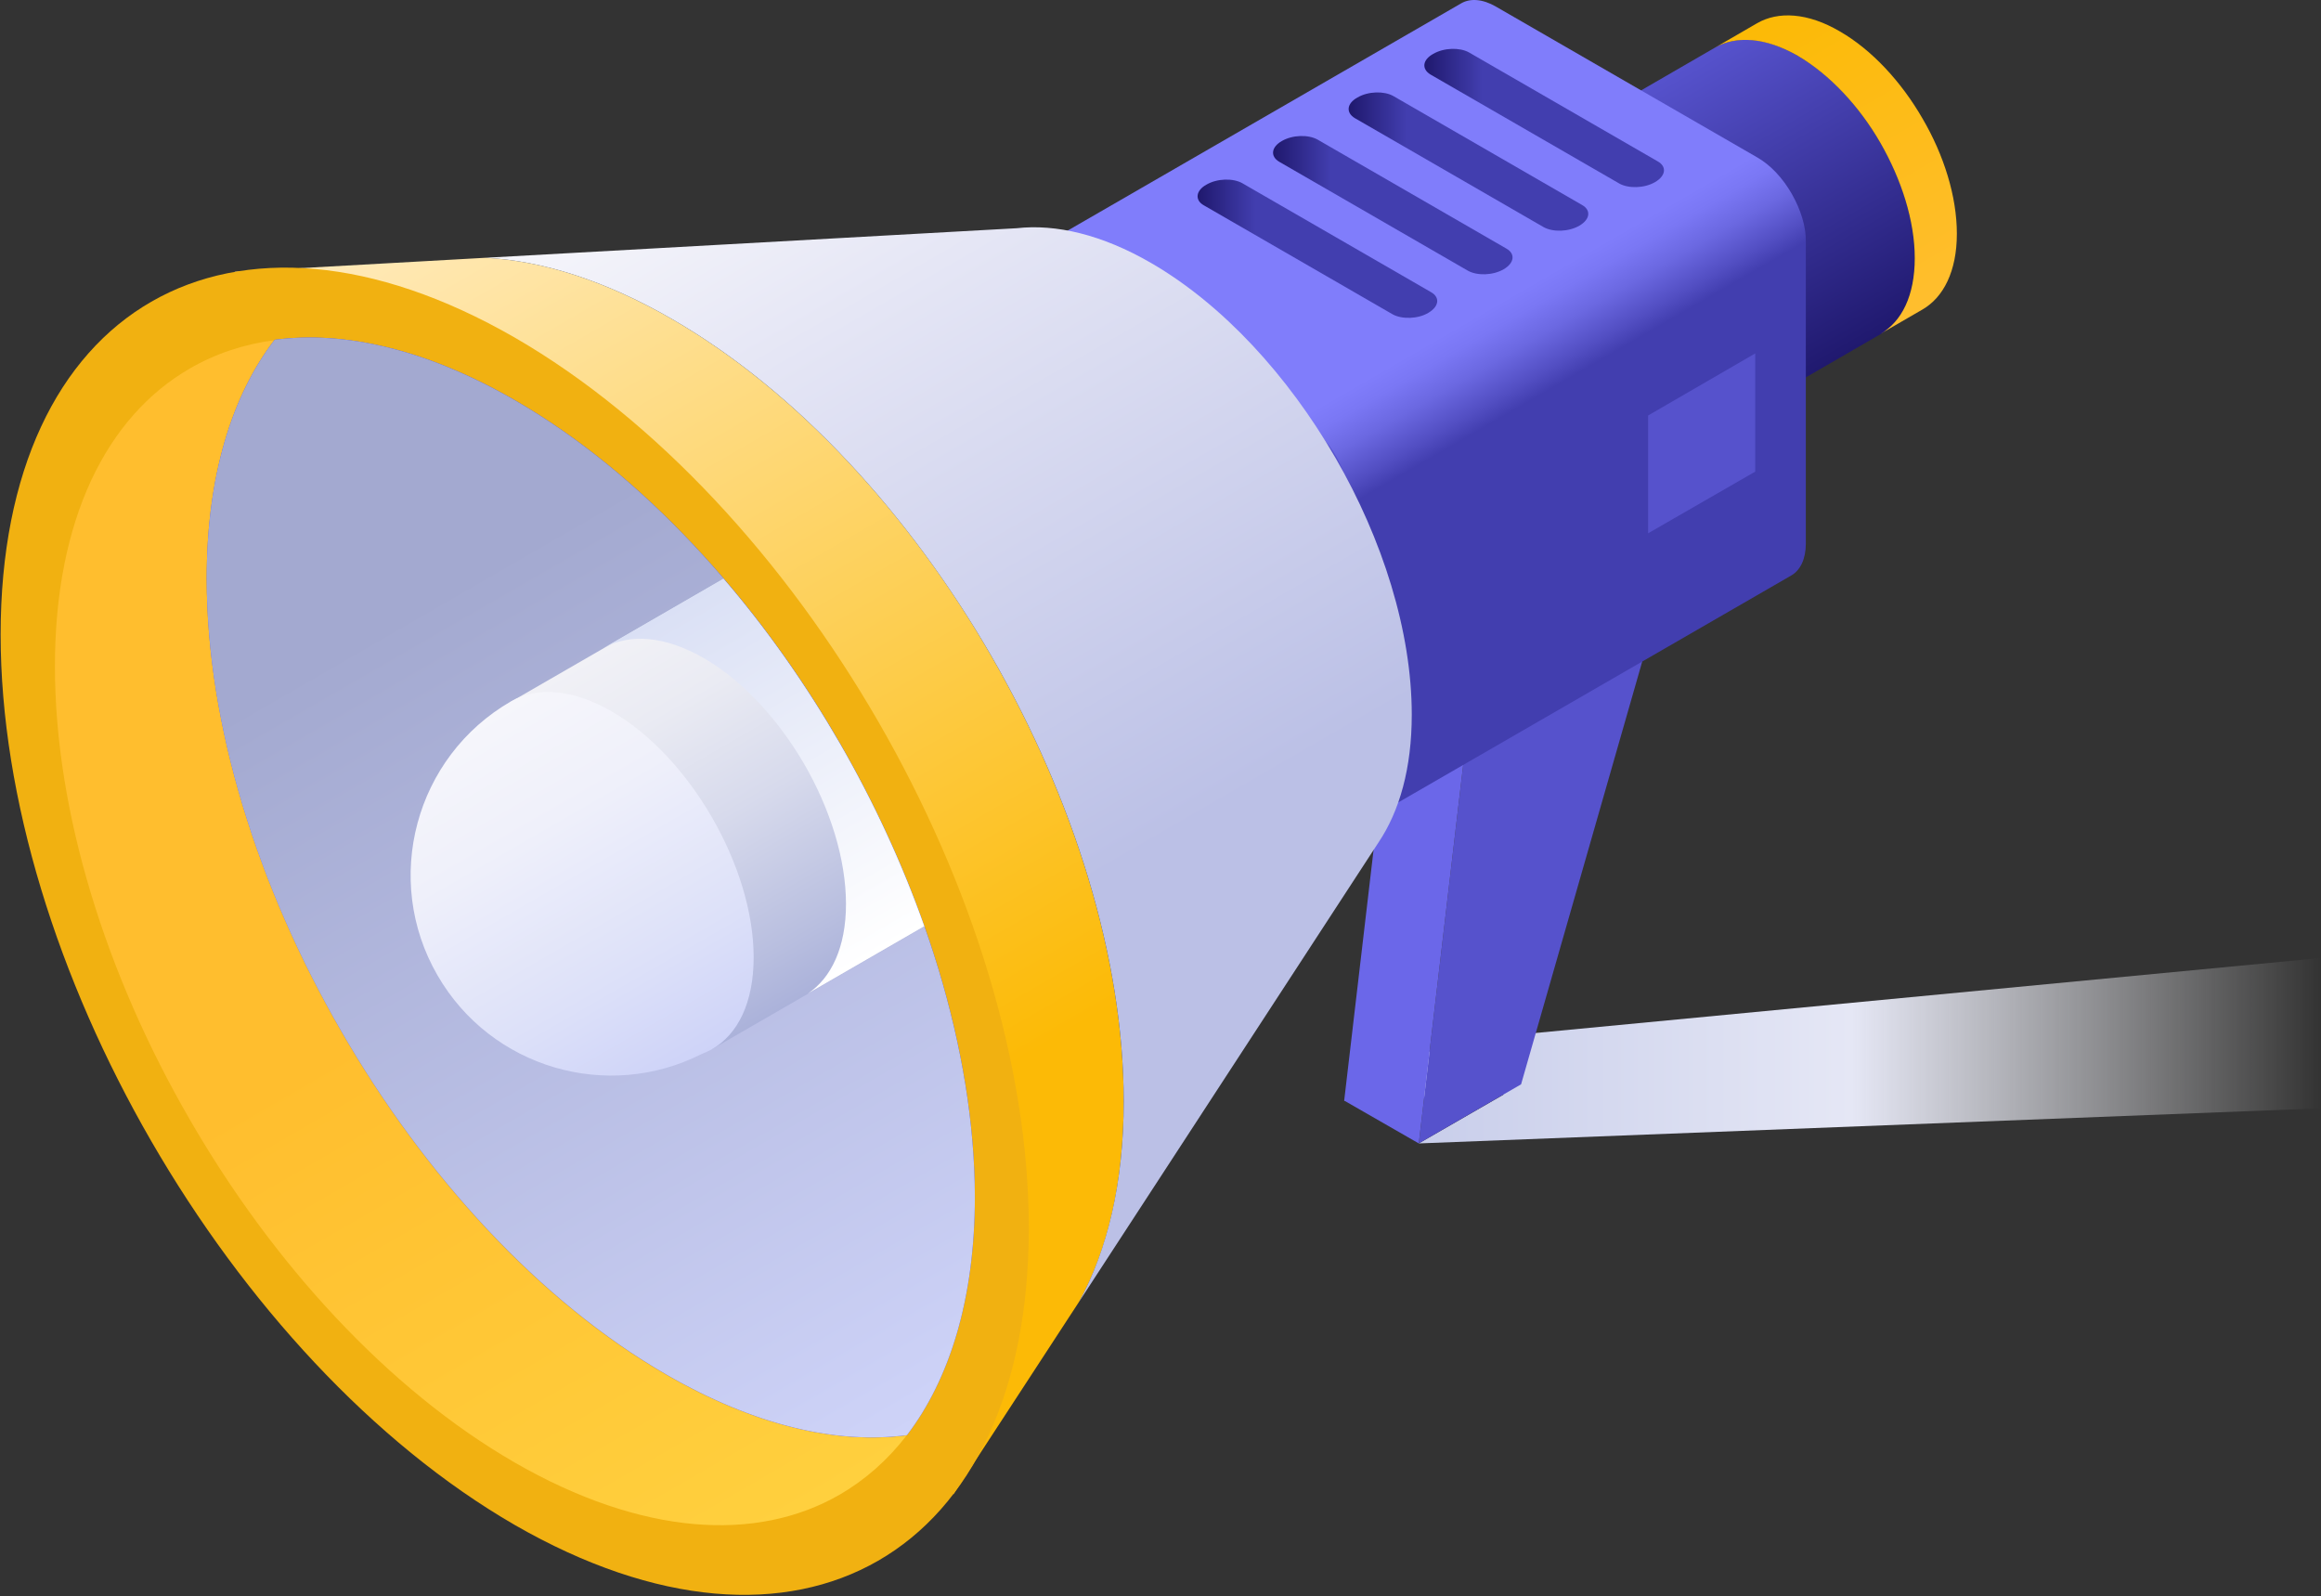 <?xml version="1.0" encoding="UTF-8"?> <svg xmlns="http://www.w3.org/2000/svg" width="1588" height="1092" viewBox="0 0 1588 1092" fill="none"><rect x="0" y="0" width="1588" height="1092" fill="#333333" stroke="none"/> <path d="M1587.75 758.271V655.431L989.664 712.536L919.673 752.964L1029.08 748.669L970.713 782.275L1587.75 758.271Z" fill="url(#paint0_linear_3_3351)"></path> <path d="M1286.56 97.773C1272.16 72.758 1251.94 50.775 1229.96 38.142C1207.98 25.255 1187.76 24.244 1173.36 32.583L1078.61 87.413L1191.8 283.491L1286.56 228.66C1300.96 220.322 1310.06 202.382 1310.06 176.861C1310.06 151.088 1301.21 122.788 1286.56 97.773Z" fill="url(#paint1_linear_3_3351)"></path> <path d="M1078.61 217.794C1064.2 192.779 1055.11 164.479 1055.11 138.959C1055.11 113.438 1063.95 95.498 1078.61 87.16C1093.01 78.822 1113.22 80.085 1135.21 92.719C1157.44 105.605 1177.4 127.335 1191.81 152.35C1206.21 177.365 1215.3 205.665 1215.3 231.186C1215.3 256.706 1206.46 274.646 1191.81 282.984C1177.4 291.323 1157.19 290.059 1135.21 277.426C1112.97 264.792 1093.01 242.809 1078.61 217.794Z" fill="#5652CC"></path> <path d="M1315.36 81.097C1300.96 56.081 1280.75 34.099 1258.76 21.465C1236.78 8.578 1216.57 7.568 1202.16 15.906L1173.36 32.583C1187.76 24.244 1207.98 25.508 1229.96 38.142C1251.94 51.028 1272.16 72.758 1286.56 97.773C1300.96 122.788 1310.06 151.088 1310.06 176.608C1310.06 202.129 1301.21 220.069 1286.56 228.407L1315.36 211.73C1329.77 203.392 1338.86 185.452 1338.86 159.932C1338.86 134.411 1330.02 106.112 1315.36 81.097Z" fill="url(#paint2_linear_3_3351)"></path> <path d="M1040.7 741.847L970.713 782.276L1015.18 403.261L1161.99 318.614L1040.7 741.847Z" fill="#5652CC"></path> <path d="M970.713 782.275L919.672 752.965L964.144 373.697L1015.18 403.26L970.713 782.275Z" fill="#6B67E9"></path> <path d="M1225.92 132.643C1219.85 122.03 1211.51 112.934 1202.17 107.628L1023.52 4.536C1014.43 -0.771 1005.84 -1.276 999.771 2.262L688.22 182.168L914.113 573.564L1225.66 393.658C1231.73 390.121 1235.52 382.54 1235.52 371.928V165.491C1235.77 155.131 1231.98 143.255 1225.92 132.643Z" fill="url(#paint3_linear_3_3351)"></path> <path d="M678.366 203.898C678.366 193.286 682.156 185.705 688.22 182.168C694.284 178.63 702.623 179.136 711.972 184.442L890.615 287.534C899.711 292.84 908.302 301.937 914.366 312.549C920.43 323.162 924.221 335.037 924.221 345.65V552.087C924.221 562.699 920.43 570.28 914.366 573.817C908.302 577.355 899.964 576.849 890.615 571.543L711.972 468.451C702.876 463.145 694.284 454.048 688.22 443.436C682.156 432.823 678.366 420.947 678.366 410.335V203.898Z" fill="#5652CC"></path> <path d="M978.799 51.028L1107.92 125.568C1114.23 129.105 1125.1 128.853 1132.43 124.557C1139.75 120.262 1140.51 113.945 1134.2 110.407L1005.08 35.868C998.76 32.33 987.895 32.583 980.568 36.878C973.24 40.921 972.482 47.238 978.799 51.028Z" fill="url(#paint4_linear_3_3351)"></path> <path d="M927 80.844L1056.12 155.383C1062.44 158.921 1073.3 158.668 1080.63 154.373C1087.96 150.077 1088.71 143.76 1082.4 140.223L953.279 65.683C946.962 62.146 936.097 62.398 928.769 66.694C921.441 70.737 920.683 77.053 927 80.844Z" fill="url(#paint5_linear_3_3351)"></path> <path d="M875.201 110.661L1004.32 185.2C1010.64 188.738 1021.5 188.485 1028.83 184.19C1036.16 179.894 1036.91 173.577 1030.6 170.04L901.479 95.5C895.162 91.963 884.297 92.215 876.969 96.511C869.895 100.554 868.884 106.87 875.201 110.661Z" fill="url(#paint6_linear_3_3351)"></path> <path d="M823.655 140.476L952.773 215.016C959.09 218.553 970.207 218.301 977.282 214.005C984.61 209.709 985.368 203.393 979.051 199.855L849.933 125.315C843.616 121.778 832.751 122.031 825.423 126.326C818.096 130.369 817.338 136.939 823.655 140.476Z" fill="url(#paint7_linear_3_3351)"></path> <path d="M1200.9 322.656L1127.63 364.853V284.249L1200.9 241.8V322.656Z" fill="#5652CC"></path> <path d="M678.366 448.994C622.524 352.219 545.205 267.572 459.8 218.3C414.318 192.021 371.111 178.377 332.199 176.355L160.631 185.957L652.34 1022.32L738.25 890.673C757.959 855.046 768.824 809.058 768.824 753.47C768.824 654.926 734.207 545.769 678.366 448.994Z" fill="url(#paint8_linear_3_3351)"></path> <path d="M943.171 576.343C957.574 554.866 965.912 525.555 965.912 488.917C965.912 432.065 945.951 368.896 913.608 313.054C881.266 257.212 836.794 208.446 787.522 179.893C753.916 160.437 722.332 153.109 695.548 156.142L332.199 176.356C371.111 178.377 414.319 192.022 459.801 218.3C545.205 267.572 622.272 351.966 678.366 448.994C734.208 545.769 768.824 654.926 768.824 753.47C768.824 809.059 757.707 855.046 738.25 890.673L943.171 576.343Z" fill="url(#paint9_linear_3_3351)"></path> <path d="M103.526 780.759C39.852 670.592 0.434 546.274 0.434 434.086C0.434 321.897 39.852 243.062 103.526 206.424C167.201 169.786 255.132 175.092 352.16 230.934C449.188 287.028 537.119 383.298 600.794 493.465C664.469 603.632 703.886 727.949 703.886 840.138C703.886 952.326 664.469 1031.16 600.794 1067.8C537.119 1104.44 449.188 1099.13 352.16 1043.29C255.132 987.196 167.201 890.926 103.526 780.759Z" fill="#F1B111"></path> <path d="M456.011 940.703C369.09 890.673 290.507 804.51 233.655 705.966C176.803 607.422 141.428 496.244 141.428 395.931C141.428 326.193 158.357 271.109 187.92 232.702C166.695 235.482 147.239 242.051 129.804 252.158C72.952 285.006 37.577 355.503 37.577 455.816C37.577 556.129 72.7 667.306 129.804 765.85C186.657 864.394 265.492 950.557 352.16 1000.59C439.081 1050.62 517.663 1055.42 574.516 1022.57C591.95 1012.46 607.364 998.819 620.251 982.142C572.495 988.206 516.148 975.319 456.011 940.703Z" fill="url(#paint10_linear_3_3351)"></path> <path d="M574.769 508.625C517.916 410.081 439.081 323.919 352.413 273.889C292.023 239.019 235.929 226.133 187.92 232.45C158.61 270.604 141.428 325.94 141.428 395.679C141.428 495.992 176.55 607.169 233.655 705.713C290.507 804.257 369.342 890.42 456.01 940.45C516.4 975.32 572.494 988.206 620.503 981.889C649.814 943.482 666.996 888.399 666.996 818.66C666.743 718.347 631.621 607.422 574.769 508.625Z" fill="url(#paint11_linear_3_3351)"></path> <path d="M574.769 508.625C517.916 410.081 439.081 323.919 352.413 273.889C292.023 239.019 235.929 226.133 187.92 232.45C158.61 270.604 141.428 325.94 141.428 395.679C141.428 495.992 176.55 607.169 233.655 705.713C290.507 804.257 369.342 890.42 456.01 940.45C516.4 975.32 572.494 988.206 620.503 981.889C649.814 943.482 666.996 888.399 666.996 818.66C666.743 718.347 631.621 607.422 574.769 508.625Z" fill="url(#paint12_linear_3_3351)"></path> <path d="M487.09 717.842L632.379 633.953C617.218 591.251 597.762 549.054 574.516 508.878C551.269 468.702 524.486 430.548 494.923 396.184L349.633 480.073L487.09 717.842Z" fill="url(#paint13_linear_3_3351)"></path> <path d="M487.089 559.161C469.402 528.587 445.145 502.056 418.361 486.643C391.578 471.229 367.32 469.713 349.633 479.82C283.937 517.722 261.449 601.863 299.351 667.307C335.989 730.729 415.582 753.722 480.015 721.127C482.541 720.116 484.815 719.105 487.089 717.842C504.777 707.735 515.642 686.005 515.642 654.926C515.642 624.099 504.777 589.735 487.089 559.161Z" fill="url(#paint14_linear_3_3351)"></path> <g style="mix-blend-mode:multiply"> <path d="M552.786 679.688L632.379 633.701C617.218 590.998 597.762 548.801 574.516 508.625C551.27 468.45 524.486 430.296 494.923 395.932L412.803 443.435C430.49 433.328 454.747 434.844 481.531 450.257C508.315 465.67 532.572 492.454 550.259 522.775C567.946 553.349 578.812 587.713 578.812 618.54C578.812 648.103 568.704 669.075 552.786 679.688Z" fill="url(#paint15_linear_3_3351)"></path> </g> <defs> <linearGradient id="paint0_linear_3_3351" x1="919.598" y1="718.885" x2="1587.84" y2="718.885" gradientUnits="userSpaceOnUse"> <stop offset="0.011" stop-color="#C4CAE9"></stop> <stop offset="0.52" stop-color="#E5E7F5"></stop> <stop offset="1" stop-color="white" stop-opacity="0"></stop> </linearGradient> <linearGradient id="paint1_linear_3_3351" x1="1154.31" y1="43.343" x2="1267.52" y2="239.426" gradientUnits="userSpaceOnUse"> <stop offset="0.006" stop-color="#5652CC"></stop> <stop offset="1" stop-color="#20196F"></stop> </linearGradient> <linearGradient id="paint2_linear_3_3351" x1="1216.15" y1="7.65" x2="1329.36" y2="203.733" gradientUnits="userSpaceOnUse"> <stop offset="0.006" stop-color="#FCBA06"></stop> <stop offset="1" stop-color="#FFBE2E"></stop> </linearGradient> <linearGradient id="paint3_linear_3_3351" x1="900.597" y1="59.622" x2="1126.6" y2="451.072" gradientUnits="userSpaceOnUse"> <stop offset="0.421" stop-color="#807DFB"></stop> <stop offset="0.452" stop-color="#7A77F4"></stop> <stop offset="0.495" stop-color="#6B68E1"></stop> <stop offset="0.546" stop-color="#524EC2"></stop> <stop offset="0.573" stop-color="#423EAF"></stop> </linearGradient> <linearGradient id="paint4_linear_3_3351" x1="974.454" y1="80.569" x2="1138.32" y2="80.569" gradientUnits="userSpaceOnUse"> <stop offset="0.006" stop-color="#20196F"></stop> <stop offset="0.242" stop-color="#423EAF"></stop> </linearGradient> <linearGradient id="paint5_linear_3_3351" x1="922.748" y1="110.422" x2="1086.62" y2="110.422" gradientUnits="userSpaceOnUse"> <stop offset="0.006" stop-color="#20196F"></stop> <stop offset="0.242" stop-color="#423EAF"></stop> </linearGradient> <linearGradient id="paint6_linear_3_3351" x1="871.05" y1="140.277" x2="1034.92" y2="140.277" gradientUnits="userSpaceOnUse"> <stop offset="0.006" stop-color="#20196F"></stop> <stop offset="0.242" stop-color="#423EAF"></stop> </linearGradient> <linearGradient id="paint7_linear_3_3351" x1="819.345" y1="170.13" x2="983.217" y2="170.13" gradientUnits="userSpaceOnUse"> <stop offset="0.006" stop-color="#20196F"></stop> <stop offset="0.242" stop-color="#423EAF"></stop> </linearGradient> <linearGradient id="paint8_linear_3_3351" x1="297.934" y1="106.727" x2="782.968" y2="946.83" gradientUnits="userSpaceOnUse"> <stop stop-color="#FFEBBE"></stop> <stop offset="0.758" stop-color="#FCBA06"></stop> </linearGradient> <linearGradient id="paint9_linear_3_3351" x1="518.269" y1="68.977" x2="929.042" y2="780.457" gradientUnits="userSpaceOnUse"> <stop stop-color="#F6F6FB"></stop> <stop offset="0.192" stop-color="#E5E6F5"></stop> <stop offset="0.702" stop-color="#BBC0E6"></stop> </linearGradient> <linearGradient id="paint10_linear_3_3351" x1="-232.087" y1="-177.911" x2="489.376" y2="1071.7" gradientUnits="userSpaceOnUse"> <stop offset="0.697" stop-color="#FFBE2E"></stop> <stop offset="1" stop-color="#FFD03E"></stop> </linearGradient> <linearGradient id="paint11_linear_3_3351" x1="574.664" y1="508.738" x2="129.778" y2="765.625" gradientUnits="userSpaceOnUse"> <stop stop-color="#423EAF"></stop> <stop offset="0.427" stop-color="#5E5AD1"></stop> <stop offset="1" stop-color="#807DFB"></stop> </linearGradient> <linearGradient id="paint12_linear_3_3351" x1="56.254" y1="4.828" x2="620.391" y2="981.942" gradientUnits="userSpaceOnUse"> <stop offset="0.416" stop-color="#A3A9D0"></stop> <stop offset="1" stop-color="#CED3F8"></stop> </linearGradient> <linearGradient id="paint13_linear_3_3351" x1="427.832" y1="434.766" x2="565.17" y2="672.642" gradientUnits="userSpaceOnUse"> <stop stop-color="#F1F1F6"></stop> <stop offset="0.21" stop-color="#EAEBF3"></stop> <stop offset="0.512" stop-color="#D7DAEC"></stop> <stop offset="0.867" stop-color="#B8BEDF"></stop> <stop offset="1" stop-color="#ABB2DA"></stop> </linearGradient> <linearGradient id="paint14_linear_3_3351" x1="324.64" y1="494.344" x2="462.106" y2="732.442" gradientUnits="userSpaceOnUse"> <stop stop-color="#F6F6FB"></stop> <stop offset="0.306" stop-color="#EFF0FA"></stop> <stop offset="0.743" stop-color="#DCE0F9"></stop> <stop offset="1" stop-color="#CED3F8"></stop> </linearGradient> <linearGradient id="paint15_linear_3_3351" x1="459.355" y1="416.569" x2="596.693" y2="654.446" gradientUnits="userSpaceOnUse"> <stop stop-color="#DAE0F5"></stop> <stop offset="1" stop-color="white"></stop> </linearGradient> </defs> </svg> 